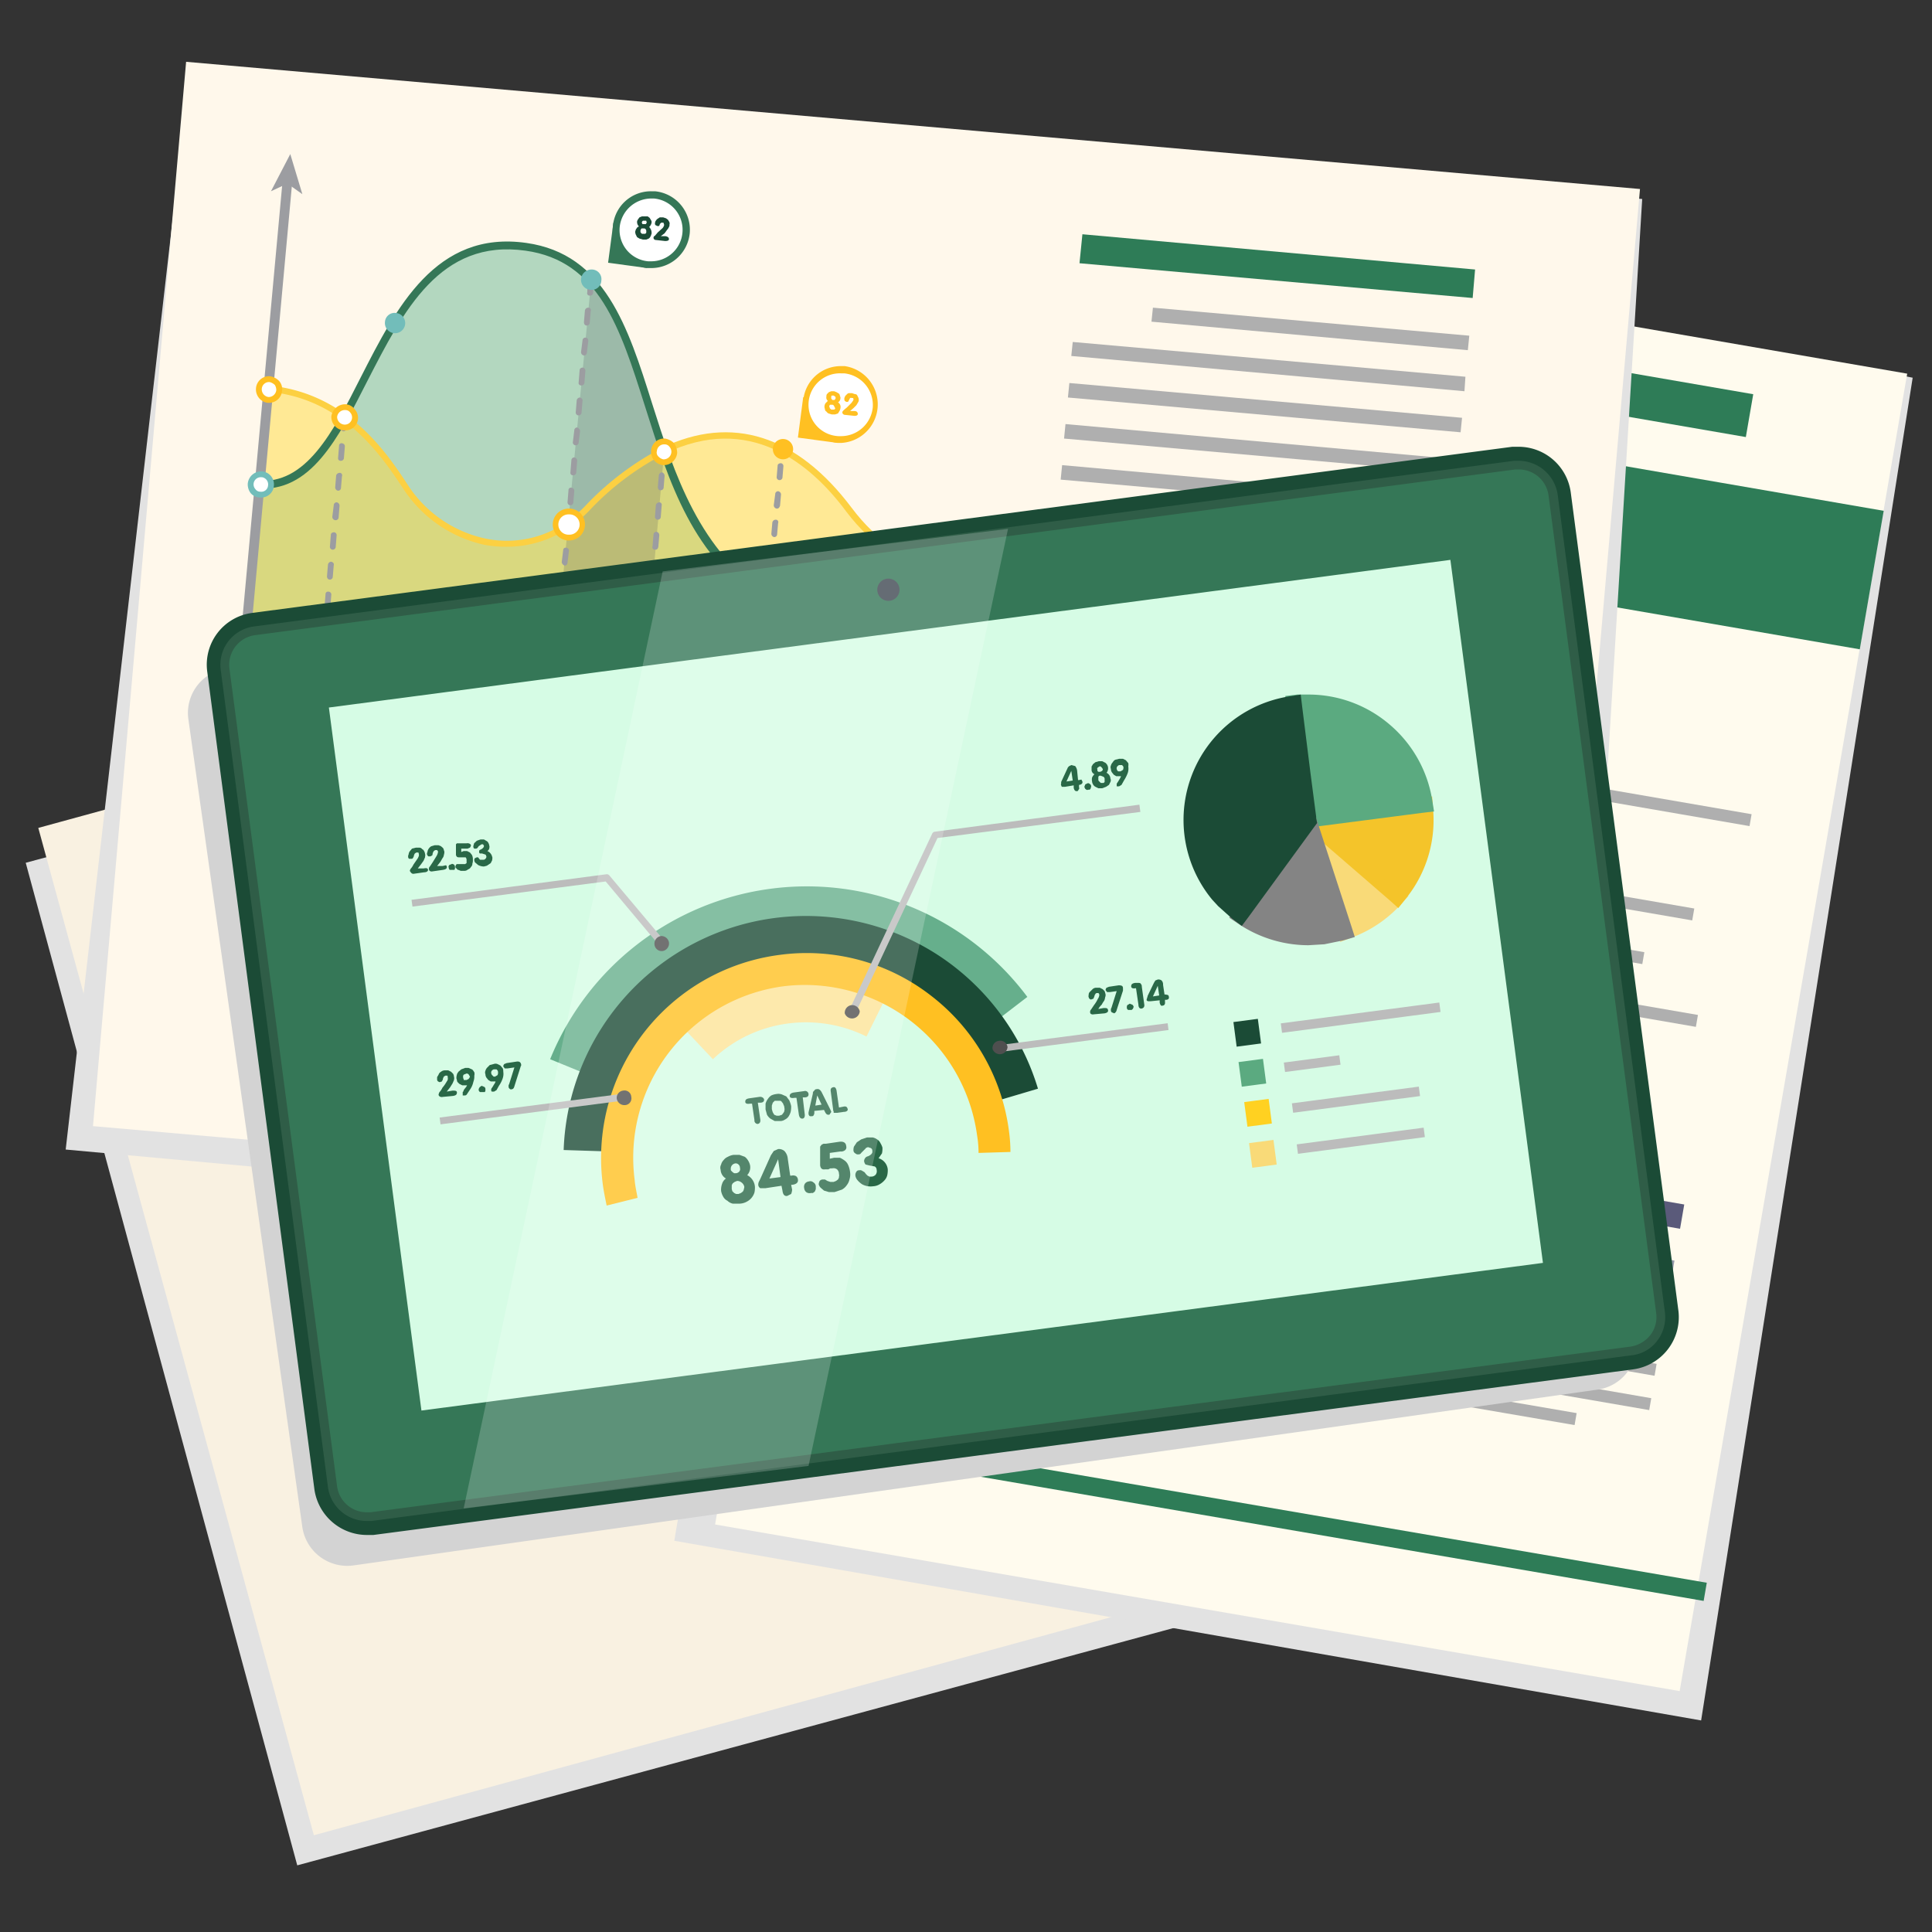 <?xml version="1.0" encoding="UTF-8"?> <svg xmlns="http://www.w3.org/2000/svg" width="400" height="400" viewBox="0 0 400 400"><rect x="0" y="0" width="400" height="400" fill="#333333" stroke="none"/><g style="isolation: isolate"><g><g><g style="mix-blend-mode: multiply"><rect x="29.3" y="136.3" width="295.3" height="216.22" transform="matrix(0.96, -0.26, 0.26, 0.96, -58.24, 55.4)" style="fill: #e2e2e2;mix-blend-mode: multiply"></rect></g><rect x="31.2" y="128.6" width="295.3" height="216.22" transform="translate(-56.1 55.6) rotate(-15.3)" style="fill: #f9f1e1"></rect></g><g><polygon points="186.6 45.3 176.8 102.2 176.8 102.4 139.6 319 352.2 356.2 396 78.2 391.5 77.3 186.6 45.3" style="fill: #e2e2e2;mix-blend-mode: multiply"></polygon><g><rect x="133" y="95.1" width="276.8" height="202.66" transform="translate(31.7 430.5) rotate(-80.2)" style="fill: #fffbee"></rect><rect x="273" y="1.5" width="29.1" height="202.66" transform="translate(137.4 368.7) rotate(-80.2)" style="fill: #2e7c57"></rect><rect x="296.1" y="12.8" width="9" height="125.07" transform="translate(175.2 358.8) rotate(-80.2)" style="fill: #2e7c57"></rect><rect x="249.3" y="212.1" width="3.8" height="202.66" transform="matrix(0.17, -0.99, 0.99, 0.17, -100.27, 507.75)" style="fill: #2e7c57"></rect><g><path d="M250.4,217a45.8,45.8,0,0,0,20.2-6.1l-21-33.3Z" style="fill: #6b2d6e"></path><path d="M273.4,209.1A44.7,44.7,0,0,0,292.2,181l-41-7.1Z" style="fill: #ffd121"></path><path d="M257.1,127.2l-7.4,43.1,43.1,7.4A45.4,45.4,0,0,0,257.1,127.2Z" style="fill: #75cf33"></path><path d="M212.8,200.6a45.2,45.2,0,0,0,27.3,15.8,41.4,41.4,0,0,0,7,.6l-.9-42Z" style="fill: #f2274d"></path><path d="M203.1,163.9a44.6,44.6,0,0,0,2.8,25.2l1.4,3a43.6,43.6,0,0,0,3.5,5.9l35.4-26.7v-.8l3.1-17.6,4.5-26.2A45.3,45.3,0,0,0,203.1,163.9Z" style="fill: #317ab0"></path></g><g><rect x="174" y="248.2" width="57.2" height="10.04" transform="translate(-81.3 409.8) rotate(-80.2)" style="fill: #2e97cc"></rect><rect x="197.3" y="260.3" width="37.8" height="10.03" transform="translate(-82.1 433.3) rotate(-80.2)" style="fill: #bcd81a"></rect><rect x="216.8" y="268.2" width="27.1" height="10.03" transform="translate(-78 453.8) rotate(-80.2)" style="fill: #ffc022"></rect><rect x="235.2" y="274.8" width="18.9" height="10.04" transform="translate(-72.7 473.4) rotate(-80.2)" style="fill: #8a379b"></rect><rect x="244.9" y="271" width="32" height="10.04" transform="translate(-55.4 486.2) rotate(-80.2)" style="fill: #f44d3b"></rect></g><g><rect x="308.3" y="157.7" width="6.6" height="6.57" transform="translate(100.1 440.7) rotate(-80.2)" style="fill: #317ab0"></rect><rect x="340.2" y="144.9" width="2.5" height="42.35" transform="translate(119.8 474.4) rotate(-80.2)" style="fill: #afafaf"></rect><rect x="306.5" y="168.2" width="6.6" height="6.57" transform="translate(88.3 447.7) rotate(-80.2)" style="fill: #75cf33"></rect><rect x="324.9" y="166.8" width="2.5" height="14.88" transform="translate(99 466.1) rotate(-80.2)" style="fill: #949aaa"></rect><rect x="304.7" y="178.6" width="6.6" height="6.57" transform="translate(76.4 454.6) rotate(-80.2)" style="fill: #ffd121"></rect><rect x="332.5" y="169.4" width="2.5" height="33.93" transform="translate(93.4 483.6) rotate(-80.2)" style="fill: #afafaf"></rect><rect x="302.9" y="189.1" width="6.6" height="6.57" transform="translate(64.6 461.5) rotate(-80.2)" style="fill: #6b2d6e"></rect><rect x="326.4" y="183.5" width="2.5" height="25.31" transform="translate(78.7 485.7) rotate(-80.2)" style="fill: #afafaf"></rect><rect x="301.1" y="199.9" width="6.6" height="6.57" transform="translate(52.5 468.6) rotate(-80.2)" style="fill: #f2274d"></rect><rect x="331" y="188.8" width="2.5" height="38.39" transform="translate(70.9 500.1) rotate(-80.2)" style="fill: #afafaf"></rect></g><g><path d="M189.1,136.9a3.2,3.2,0,0,0-3.7,2.5,3.2,3.2,0,0,0,6.3,1.1A3.2,3.2,0,0,0,189.1,136.9Z" style="fill: #231f20"></path><path d="M175,218.7a3.2,3.2,0,1,0,2.6,3.7A3.2,3.2,0,0,0,175,218.7Z" style="fill: #231f20"></path></g><g><rect x="315.4" y="215.8" width="5.1" height="61.5" transform="translate(20.9 518) rotate(-80.2)" style="fill: #5a5a7a"></rect><rect x="319.4" y="231.5" width="2.5" height="52.23" transform="translate(12.3 529.9) rotate(-80.2)" style="fill: #949aaa"></rect><rect x="313.6" y="233.2" width="2.5" height="61.5" transform="translate(1.2 529.5) rotate(-80.2)" style="fill: #949aaa"></rect><rect x="312.4" y="240.4" width="2.5" height="61.5" transform="translate(-6.8 534.2) rotate(-80.2)" style="fill: #949aaa"></rect><rect x="311.2" y="247.5" width="2.5" height="61.5" transform="translate(-14.9 538.9) rotate(-80.2)" style="fill: #afafaf"></rect><rect x="310" y="254.7" width="2.5" height="61.5" transform="translate(-22.9 543.6) rotate(-80.2)" style="fill: #afafaf"></rect><rect x="300.9" y="268.4" width="2.5" height="45.7" transform="matrix(0.17, -0.99, 0.99, 0.17, -36.11, 539.54)" style="fill: #afafaf"></rect></g><rect x="237.2" y="218.4" width="2.5" height="14.13" transform="translate(-24.2 422.2) rotate(-80.2)" style="fill: #949aaa"></rect><rect x="225.5" y="286.6" width="2.5" height="14.13" transform="translate(-101.2 467.3) rotate(-80.2)" style="fill: #5a5a7a"></rect></g></g><g><polygon points="13.6 238 326.3 266.6 340 41.2 39.4 13.7 13.6 238" style="fill: #e2e2e2;mix-blend-mode: multiply"></polygon><g><rect x="68.8" y="-15" width="221.2" height="302.16" transform="translate(28.2 303) rotate(-85)" style="fill: #fff8eb"></rect><g><polygon points="223.5 54.5 304.9 61.7 305.4 55.8 224.1 48.5 223.5 54.5" style="fill: #2e7c57"></polygon><polygon points="238.4 66.6 303.9 72.5 304.2 69.5 238.7 63.7 238.4 66.6" style="fill: #afafaf"></polygon><polygon points="221.8 73.7 303.2 81 303.4 78 222.1 70.8 221.8 73.7" style="fill: #afafaf"></polygon><polygon points="221.1 82.3 302.4 89.5 302.7 86.5 221.4 79.3 221.1 82.3" style="fill: #afafaf"></polygon><polygon points="220.3 90.8 301.7 98 301.9 95.1 220.6 87.8 220.3 90.8" style="fill: #afafaf"></polygon><polygon points="219.6 99.3 300.9 106.5 301.2 103.6 219.9 96.3 219.6 99.3" style="fill: #afafaf"></polygon><polygon points="218.8 108.2 300.1 115.5 300.4 112.5 219.1 105.3 218.8 108.2" style="fill: #949aaa"></polygon><polygon points="218.1 116.8 299.4 124 299.6 121 218.3 113.8 218.1 116.8" style="fill: #949aaa"></polygon><polygon points="217.3 125.3 271.6 130.1 271.9 127.2 217.6 122.3 217.3 125.3" style="fill: #949aaa"></polygon></g></g><g><path d="M182.6,131.5c-60.5-5.6-37.5-75.3-73.7-80.4-33.3-4.7-32.3,51.4-55.7,49.2l-2,27.9L193.9,141l-.4-8.9Z" style="fill: #80c1a2;opacity: 0.6"></path><path d="M175.8,105.5c-13.7-18.3-32.4-22.3-53.8-.6-13.4,13.5-30.6,7.4-38.1-4-4.8-7.4-12.8-19-28.5-20.5l-4.2,47.8L193.9,141l1.3-23.2C188,117.1,181.2,112.7,175.8,105.5Z" style="fill: #ffda40;opacity: 0.5"></path><g style="opacity: 0.2"><path d="M115.2,133.9l18.6,1.7,3.7-42c-4.8-13.5-7.6-27.3-15.1-35.5Z" style="fill: #3f4751"></path></g><g><path d="M137.5,93a.5.5,0,0,0-.6.5l-.2,1.2a.9.9,0,0,0,.6.7h.1c.3,0,.5-.3.6-.6V93.6A.6.6,0,0,0,137.5,93Z" style="fill: #9c9da1"></path><g><path d="M135.4,116.3a.5.5,0,0,0-.7.5l-.2,2.5a.6.6,0,0,0,.5.6h.1a.6.6,0,0,0,.6-.5l.2-2.5A.5.5,0,0,0,135.4,116.3Z" style="fill: #9c9da1"></path><path d="M134.2,128.5a.6.6,0,0,0-.6.6l-.2,2.4a.5.5,0,0,0,.5.7h.1a.6.6,0,0,0,.6-.5l.2-2.5A.7.7,0,0,0,134.2,128.5Z" style="fill: #9c9da1"></path><path d="M134.8,122.4a.6.6,0,0,0-.6.6l-.3,2.4a.7.7,0,0,0,.6.7h0a.6.6,0,0,0,.6-.6l.3-2.4A.7.7,0,0,0,134.8,122.4Z" style="fill: #9c9da1"></path><path d="M137.1,97.8a.7.7,0,0,0-.7.6l-.2,2.4c0,.4.2.7.5.7h.1a.6.6,0,0,0,.6-.5l.2-2.5A.8.8,0,0,0,137.1,97.8Z" style="fill: #9c9da1"></path><path d="M136.5,104a.8.8,0,0,0-.7.5l-.2,2.5a.6.6,0,0,0,.6.6h0a.6.6,0,0,0,.6-.5l.2-2.5A.5.5,0,0,0,136.5,104Z" style="fill: #9c9da1"></path><path d="M135.9,110.1a.6.6,0,0,0-.6.6l-.2,2.4a.5.5,0,0,0,.5.7h.1q.5,0,.6-.6l.2-2.4A.7.7,0,0,0,135.9,110.1Z" style="fill: #9c9da1"></path></g><path d="M133.7,134.7a.8.8,0,0,0-.7.5v1.2c0,.4.2.7.6.7h0a.6.6,0,0,0,.6-.6v-1.2A.5.5,0,0,0,133.7,134.7Z" style="fill: #9c9da1"></path></g><g><path d="M162.1,91.2c-.3-.1-.6.2-.7.5v1.2a.7.7,0,0,0,.6.7h0a.6.6,0,0,0,.6-.6V91.8A.5.5,0,0,0,162.1,91.2Z" style="fill: #9c9da1"></path><g><path d="M159,125.2c-.4,0-.7.2-.7.5l-.2,2.4a.6.6,0,0,0,.5.6h.1a.6.6,0,0,0,.6-.5l.2-2.4A.6.6,0,0,0,159,125.2Z" style="fill: #9c9da1"></path><path d="M159.5,119.3a.7.7,0,0,0-.7.6l-.2,2.3a.7.7,0,0,0,.6.7h0a.6.6,0,0,0,.6-.6l.3-2.3A.9.9,0,0,0,159.5,119.3Z" style="fill: #9c9da1"></path><path d="M158.4,131.1a.5.5,0,0,0-.6.5l-.2,2.3a.5.5,0,0,0,.5.7h.1a.6.6,0,0,0,.6-.5l.2-2.4A.6.6,0,0,0,158.4,131.1Z" style="fill: #9c9da1"></path><path d="M161.1,101.7a.6.6,0,0,0-.6.6l-.3,2.3a.7.7,0,0,0,.6.7h.1q.4,0,.6-.6l.2-2.3A.7.7,0,0,0,161.1,101.7Z" style="fill: #9c9da1"></path><path d="M161.7,95.9c-.4,0-.7.2-.7.5l-.2,2.4a.6.6,0,0,0,.5.6h.1a.6.6,0,0,0,.6-.5l.2-2.4A.6.6,0,0,0,161.7,95.9Z" style="fill: #9c9da1"></path><path d="M160,113.5a.5.5,0,0,0-.6.5l-.2,2.4a.5.5,0,0,0,.5.6h.1a.6.6,0,0,0,.6-.5l.2-2.4A.6.6,0,0,0,160,113.5Z" style="fill: #9c9da1"></path><path d="M160.6,107.6a.7.7,0,0,0-.7.6l-.2,2.3a.7.7,0,0,0,.6.7h0a.6.6,0,0,0,.6-.6l.2-2.3A.5.5,0,0,0,160.6,107.6Z" style="fill: #9c9da1"></path></g><path d="M157.9,136.9a.7.7,0,0,0-.7.6v1.2a.6.6,0,0,0,.6.6h0a.6.6,0,0,0,.6-.5v-1.2A.5.5,0,0,0,157.9,136.9Z" style="fill: #9c9da1"></path></g><g><path d="M122.2,58.8a.5.5,0,0,0-.6.5v1.2a.5.5,0,0,0,.5.7h.1a.6.6,0,0,0,.6-.6V59.4A.6.6,0,0,0,122.2,58.8Z" style="fill: #9c9da1"></path><g><path d="M117.8,107.2c-.3-.1-.6.2-.7.5l-.2,2.5a.7.7,0,0,0,.6.7h0a.6.6,0,0,0,.6-.6l.2-2.5A.5.5,0,0,0,117.8,107.2Z" style="fill: #9c9da1"></path><path d="M118.9,94.7a.6.6,0,0,0-.6.6l-.2,2.5a.5.5,0,0,0,.5.6h.1a.6.6,0,0,0,.6-.5l.2-2.5A.7.7,0,0,0,118.9,94.7Z" style="fill: #9c9da1"></path><path d="M117.2,113.4a.5.5,0,0,0-.6.5l-.3,2.5a.9.9,0,0,0,.6.7h0a.6.6,0,0,0,.6-.6l.3-2.5A.6.6,0,0,0,117.2,113.4Z" style="fill: #9c9da1"></path><path d="M116.1,125.8a.8.8,0,0,0-.7.5l-.2,2.5c0,.4.2.7.5.7h.1a.6.6,0,0,0,.6-.6l.2-2.4A.5.5,0,0,0,116.1,125.8Z" style="fill: #9c9da1"></path><path d="M116.7,119.6c-.4,0-.7.2-.7.5l-.2,2.5c-.1.3.2.6.5.7h.1c.3,0,.5-.3.6-.6l.2-2.5A.6.6,0,0,0,116.7,119.6Z" style="fill: #9c9da1"></path><path d="M118.4,101a.5.5,0,0,0-.7.5l-.2,2.5a.6.6,0,0,0,.5.6h.1a.6.6,0,0,0,.6-.5l.2-2.5A.6.6,0,0,0,118.4,101Z" style="fill: #9c9da1"></path><path d="M121.2,69.9a.6.6,0,0,0-.6.6l-.3,2.4a.7.7,0,0,0,.6.7h0a.6.6,0,0,0,.6-.5l.3-2.5C121.8,70.2,121.6,69.9,121.2,69.9Z" style="fill: #9c9da1"></path><path d="M121.8,63.7a.7.7,0,0,0-.7.6l-.2,2.4c0,.4.2.7.6.7h0a.6.6,0,0,0,.6-.6l.2-2.4A.5.5,0,0,0,121.8,63.7Z" style="fill: #9c9da1"></path><path d="M120.7,76.1c-.4,0-.7.2-.7.6l-.2,2.5a.5.5,0,0,0,.5.6h.1a.6.6,0,0,0,.6-.5l.2-2.5A.7.7,0,0,0,120.7,76.1Z" style="fill: #9c9da1"></path><path d="M119.5,88.5a.6.6,0,0,0-.6.6l-.3,2.5a.6.6,0,0,0,.6.6h0a.6.6,0,0,0,.6-.5l.3-2.5A.9.9,0,0,0,119.5,88.5Z" style="fill: #9c9da1"></path><path d="M120.1,82.3a.7.7,0,0,0-.7.6l-.2,2.5a.6.6,0,0,0,.5.6h.1a.6.6,0,0,0,.6-.5l.2-2.5C120.7,82.7,120.4,82.4,120.1,82.3Z" style="fill: #9c9da1"></path></g><path d="M115.5,132a.6.6,0,0,0-.6.6l-.2,1.2a.6.6,0,0,0,.6.6h.1a.6.6,0,0,0,.6-.5v-1.2A.7.7,0,0,0,115.5,132Z" style="fill: #9c9da1"></path></g><g><path d="M71.3,86.9a.5.5,0,0,0-.6.5l-.2,1.2a.7.7,0,0,0,.6.7h0a.6.6,0,0,0,.6-.6l.2-1.2A.6.6,0,0,0,71.3,86.9Z" style="fill: #9c9da1"></path><g><path d="M69.2,110.2c-.4,0-.7.2-.7.5l-.2,2.5a.6.6,0,0,0,.5.6h.1a.6.6,0,0,0,.6-.5l.2-2.5A.6.6,0,0,0,69.2,110.2Z" style="fill: #9c9da1"></path><path d="M68.6,116.3a.7.7,0,0,0-.7.6l-.2,2.4c0,.4.2.7.6.7h0a.6.6,0,0,0,.6-.6l.2-2.4C69.2,116.6,68.9,116.4,68.6,116.3Z" style="fill: #9c9da1"></path><path d="M68,122.5a.5.5,0,0,0-.6.5l-.2,2.5a.5.5,0,0,0,.5.6h.1a.6.6,0,0,0,.6-.5l.2-2.5A.6.6,0,0,0,68,122.5Z" style="fill: #9c9da1"></path><path d="M70.9,91.8a.5.5,0,0,0-.7.5L70,94.8a.5.5,0,0,0,.5.6h.1a.6.6,0,0,0,.6-.5l.2-2.5A.6.6,0,0,0,70.9,91.8Z" style="fill: #9c9da1"></path><path d="M70.3,97.9a.8.8,0,0,0-.7.5l-.2,2.5a.7.7,0,0,0,.6.7h0a.6.6,0,0,0,.6-.6l.2-2.4A.5.5,0,0,0,70.3,97.9Z" style="fill: #9c9da1"></path><path d="M69.7,104a.6.6,0,0,0-.6.6l-.3,2.4a.7.7,0,0,0,.6.7h.1a.6.6,0,0,0,.6-.5l.2-2.5A.7.7,0,0,0,69.7,104Z" style="fill: #9c9da1"></path></g><path d="M67.5,128.6c-.4,0-.7.2-.7.5v1.3a.6.6,0,0,0,.6.6h0a.6.6,0,0,0,.6-.5v-1.2A.5.5,0,0,0,67.5,128.6Z" style="fill: #9c9da1"></path></g><g><path d="M159.3,121.4h-.2a2.7,2.7,0,0,0-2.7,2.5,2.5,2.5,0,0,0,.6,2,2.4,2.4,0,0,0,1.8.9h.3a2.8,2.8,0,0,0,2.7-2.5A2.9,2.9,0,0,0,159.3,121.4Z" style="fill: #72bdba"></path><path d="M159.4,120.8h-.3a3.4,3.4,0,0,0-2.6,5.5,3.4,3.4,0,0,0,2.3,1.1h.3a3.4,3.4,0,0,0,3.3-3.1,3.2,3.2,0,0,0-.8-2.4A3,3,0,0,0,159.4,120.8Zm-.3,5.5h-.2a2.1,2.1,0,0,1,.2-4.2h.2a2.2,2.2,0,0,1,1.9,2.3A2.2,2.2,0,0,1,159.1,126.3Z" style="fill: #fff"></path></g><path d="M159.5,123.5l-.9,1.4c6.6,4.1,14.4,6.5,23.9,7.4l11,.6v-1.6l-10.8-.6C173.4,129.8,165.9,127.5,159.5,123.5Z" style="fill: #72bdba"></path><path d="M135,83.5c-5-15.9-9.8-30.9-26-33.2C90.2,47.6,82,63.8,74.7,78.1c-5.8,11.5-11.4,22.3-21.4,21.4l-.2,1.6c11.2,1,16.9-10.3,23-22.3,7.4-14.4,15-29.4,32.7-26.9C124,54,128.4,67.9,133.5,84s9.9,31.5,25.1,40.9l.9-1.4C144.8,114.4,139.6,98,135,83.5Z" style="fill: #357757"></path><path d="M176.3,105.1c-11.3-15-24.8-19.3-39.2-12.4l.6,1.2c17.3-8.4,30,1.9,37.5,12,5.5,7.3,12.6,11.8,20,12.6v-1.3C188.3,116.5,181.6,112.2,176.3,105.1Z" style="fill: #fcd042"></path><path d="M121.5,104.4a24.8,24.8,0,0,1-4.3,3.7l.7,1a22.7,22.7,0,0,0,4.5-3.8,57.2,57.2,0,0,1,15.3-11.4l-.6-1.2A59.9,59.9,0,0,0,121.5,104.4Z" style="fill: #fcd042"></path><path d="M100.5,111.5a25.5,25.5,0,0,1-16-11c-4.4-6.7-12.6-19.2-29-20.7v1.3c15.7,1.4,23.7,13.6,28,20.1a27,27,0,0,0,16.8,11.6,24.5,24.5,0,0,0,4.6.4,22.8,22.8,0,0,0,13.1-4.1l-.7-1A21.7,21.7,0,0,1,100.5,111.5Z" style="fill: #fcd042"></path><g><polygon points="60.5 37.7 58.5 37.5 50.1 129.1 193.5 142.3 193.7 140.3 52.3 127.3 60.5 37.7" style="fill: #9c9da1"></polygon><polygon points="56.1 39.6 59.5 38 62.6 40.2 60.1 31.9 56.1 39.6" style="fill: #9c9da1"></polygon><polygon points="193.2 141.2 191 144.3 199.3 141.8 191.6 137.8 193.2 141.2" style="fill: #9c9da1"></polygon></g><g><path d="M71.5,84.3a2.2,2.2,0,0,0-2.3,1.9,2.2,2.2,0,1,0,2.3-1.9Z" style="fill: #fff"></path><path d="M71.6,83.7a2.9,2.9,0,0,0-3,2.5,2.8,2.8,0,0,0,2.5,2.9h.3a2.6,2.6,0,0,0,2-4.4A2.5,2.5,0,0,0,71.6,83.7Zm-.4,4.2a1.6,1.6,0,0,1-1.4-1.6,1.6,1.6,0,0,1,1.5-1.4h.2a1.2,1.2,0,0,1,1,.5,1.5,1.5,0,0,1-1.3,2.5Z" style="fill: #ffc022"></path></g><g><path d="M55.9,78.5a2.1,2.1,0,0,0-2.3,2,2.2,2.2,0,0,0,1.9,2.3,2.2,2.2,0,0,0,.4-4.3Z" style="fill: #fff"></path><path d="M55.9,77.9A2.7,2.7,0,0,0,53,80.4a2.8,2.8,0,0,0,2.4,3h.3a2.7,2.7,0,0,0,2.7-2.5,2.5,2.5,0,0,0-.6-2A3.2,3.2,0,0,0,55.9,77.9Zm-.3,4.3a1.6,1.6,0,0,1-1.4-1.7,1.5,1.5,0,0,1,1.5-1.4h.1a2.4,2.4,0,0,1,1.1.6,2,2,0,0,1,.3,1.1A1.6,1.6,0,0,1,55.6,82.2Z" style="fill: #ffc022"></path></g><g><path d="M137.7,91.5a2,2,0,0,0-2.3,1.9,2,2,0,0,0,1.9,2.3,2.2,2.2,0,0,0,2.3-1.9A2.1,2.1,0,0,0,137.7,91.5Z" style="fill: #fff"></path><path d="M137.7,90.8a2.7,2.7,0,0,0-2.9,2.5,2.8,2.8,0,0,0,2.4,3h.3a2.8,2.8,0,0,0,2.7-2.5,3.6,3.6,0,0,0-.6-2A3.5,3.5,0,0,0,137.7,90.8Zm-.4,4.3a2.1,2.1,0,0,1-1-.6,1.1,1.1,0,0,1-.3-1.1,1.5,1.5,0,0,1,1.5-1.4h.1a1.2,1.2,0,0,1,1,.5,1.5,1.5,0,0,1,.4,1.1A1.6,1.6,0,0,1,137.3,95.1Z" style="fill: #ffc022"></path></g><path d="M122.6,55.8a2.2,2.2,0,0,0-2.3,1.9,2.1,2.1,0,0,0,1.9,2.3,2,2,0,0,0,2.3-1.9A2,2,0,0,0,122.6,55.8Z" style="fill: #72bdba"></path><path d="M162.3,90.9a2.1,2.1,0,1,0,1.9,2.3A2.1,2.1,0,0,0,162.3,90.9Z" style="fill: #ffc022"></path><path d="M82,64.8a2,2,0,0,0-2.3,1.9A2.1,2.1,0,1,0,82,64.8Z" style="fill: #72bdba"></path><path d="M67.7,127.6a2.2,2.2,0,1,0,1.9,2.3A2.2,2.2,0,0,0,67.7,127.6Z" style="fill: #9c9da1"></path><path d="M133.9,133.7a2.1,2.1,0,1,0-.4,4.2,2.1,2.1,0,0,0,2.3-1.9A2.1,2.1,0,0,0,133.9,133.7Z" style="fill: #9c9da1"></path><path d="M158.2,136a2.1,2.1,0,1,0,2,2.3A2.1,2.1,0,0,0,158.2,136Z" style="fill: #9c9da1"></path><path d="M115.6,132.1a2.1,2.1,0,0,0-2.3,1.9,2.2,2.2,0,0,0,4.3.4A2.1,2.1,0,0,0,115.6,132.1Z" style="fill: #9c9da1"></path><g><path d="M54.2,98.2a2.2,2.2,0,0,0-2.3,1.9,2.1,2.1,0,0,0,1.9,2.3,2.1,2.1,0,0,0,2.3-1.9A2.1,2.1,0,0,0,54.2,98.2Z" style="fill: #fff"></path><path d="M54.3,97.6a2.8,2.8,0,0,0-3,2.5,3,3,0,0,0,.6,2,2.6,2.6,0,0,0,1.9.9H54a2.6,2.6,0,0,0,2.7-2.4A2.7,2.7,0,0,0,54.3,97.6Zm-.4,4.2a1.2,1.2,0,0,1-1-.5,1.5,1.5,0,0,1-.4-1.1A1.5,1.5,0,0,1,54,98.8h.2a1.5,1.5,0,0,1,1.3,1.7A1.4,1.4,0,0,1,53.9,101.8Z" style="fill: #72bdba"></path></g><g><polygon points="127 46.1 125.9 54.4 134 55.5 132.7 50.4 127 46.1" style="fill: #357757"></polygon><g><path d="M135.5,40.3h-.7a7.3,7.3,0,0,0-7.2,6.6,7.4,7.4,0,0,0,6.6,7.9h.6a7.1,7.1,0,0,0,7.2-6.6,7.2,7.2,0,0,0-6.5-7.9Z" style="fill: #fff"></path><path d="M135.6,39.6h-.8a7.9,7.9,0,0,0-7.9,7.2,7.6,7.6,0,0,0,1.8,5.8,7.9,7.9,0,0,0,5.4,2.9h.7a8,8,0,0,0,8-7.2A8,8,0,0,0,135.6,39.6Zm5.7,8.5a6.5,6.5,0,0,1-6.5,6h-.6a6.5,6.5,0,0,1-5.9-7.1,6.6,6.6,0,0,1,6.5-5.9h.6A6.5,6.5,0,0,1,141.3,48.1Z" style="fill: #357757"></path></g></g><g><polygon points="166.3 82.2 165.2 90.6 173.4 91.7 172 86.6 166.3 82.2" style="fill: #ffc022"></polygon><g><path d="M174.9,76.5h-.7a7.1,7.1,0,0,0-7.2,6.6,7.3,7.3,0,0,0,1.6,5.3,6.9,6.9,0,0,0,4.9,2.5h.7a7.2,7.2,0,0,0,7.2-6.6,7.3,7.3,0,0,0-1.6-5.3A7.4,7.4,0,0,0,174.9,76.5Z" style="fill: #fff"></path><path d="M174.9,75.8h-.7a7.8,7.8,0,0,0-7.9,7.2,8,8,0,0,0,7.2,8.7h.7a8,8,0,0,0,.7-15.9Zm5.8,8.5a6.6,6.6,0,0,1-6.5,6h-.6a6.5,6.5,0,0,1,.6-13h.6A6.6,6.6,0,0,1,180.7,84.3Z" style="fill: #ffc022"></path></g></g><g><path d="M134.4,47a1.6,1.6,0,0,0,.5-.9.7.7,0,0,0-.1-.5l-.3-.5-.4-.3h-1.2l-.5.2-.3.4c-.1.2-.2.3-.2.5a1.3,1.3,0,0,0,.4,1,.7.7,0,0,0-.5.4c-.2.2-.2.4-.3.7a4.3,4.3,0,0,0,.1.5l.3.6.5.3.7.2h.7l.5-.2a1,1,0,0,0,.4-.5c.1-.1.1-.3.2-.5A1.7,1.7,0,0,0,134.4,47Zm-.6,1.2-.2.2h-.7l-.2-.2a.3.3,0,0,1-.1-.2v-.2a.4.4,0,0,1,.1-.3c0-.1.1-.1.1-.2h.5a.4.4,0,0,1,.4.2.7.7,0,0,1,.1.5Zm-.1-1.8H133c0-.1,0-.1-.1-.2V46c0-.1.1-.2.2-.3h.7c0,.1.1.3.1.4Z" style="fill: #1b4b36"></path><path d="M138.1,47.6a2.1,2.1,0,0,0,.4-.6.7.7,0,0,0,.1-.5c.1-.2,0-.4,0-.5l-.3-.5-.4-.3-.6-.2h-.7l-.6.4-.3.4c0,.1-.1.3-.1.4s0,.3.1.4l.4.2h.3a.5.5,0,0,0,.2-.4l.3-.3h.3c.1,0,.2,0,.2.1s.1.2.1.4a1.5,1.5,0,0,1-.3.6l-1,.9-.6.7a.5.5,0,0,0-.3.4c0,.3.2.5.6.5l1.8.2c.5,0,.8-.1.8-.4s-.2-.5-.7-.6h-1l.8-.6Z" style="fill: #1b4b36"></path></g><g><path d="M173.5,83.3a1,1,0,0,0,.5-.8.7.7,0,0,0-.1-.5.8.8,0,0,0-.2-.5l-.5-.3-.5-.2h-.6l-.5.2-.4.4a.9.9,0,0,0-.1.5.9.9,0,0,0,.3.9l-.5.5a1.4,1.4,0,0,0-.2.6,1.3,1.3,0,0,0,.1.6.5.5,0,0,0,.3.5c.1.2.3.3.4.4l.7.2h.7l.6-.2.3-.5a1.4,1.4,0,0,0,.2-.6A1.1,1.1,0,0,0,173.5,83.3Zm-.6,1.3c0,.1-.1.1-.2.2h-.6l-.2-.2c-.1,0-.1-.1-.1-.2a.4.4,0,0,1-.1-.3V84c.1-.1.1-.2.2-.2h.4c.2,0,.3.1.4.3l.2.4C173,84.4,172.9,84.5,172.9,84.6Zm-.1-1.8h-.5c0-.1-.1-.1-.1-.2a.1.1,0,0,1-.1-.1v-.2c0-.2,0-.3.1-.4h.4l.3.2c.1.1.1.2.1.4Z" style="fill: #ffc022"></path><path d="M177.3,83.9l.3-.5c.1-.2.2-.3.2-.5a1.3,1.3,0,0,0-.1-.6l-.2-.4a.5.5,0,0,0-.5-.3l-.6-.2h-.7a1,1,0,0,0-.5.4c-.2.1-.2.2-.3.4a.9.9,0,0,0,0,.8l.3.2h.4c0-.1.1-.2.2-.4l.2-.4c.1,0,.2-.1.3,0h.3a.4.4,0,0,1,.1.3c0,.2-.2.4-.4.7l-.9.9-.7.6c-.2.2-.3.3-.3.5s.2.5.6.5l1.9.2c.4,0,.7-.1.7-.4s-.2-.6-.7-.6H176l.7-.6Z" style="fill: #ffc022"></path></g><g><path d="M118.1,105.9h-.3a2.7,2.7,0,0,0-2.7,2.5,2.5,2.5,0,0,0,.6,2,2.6,2.6,0,0,0,1.9.9h.2a2.6,2.6,0,0,0,2.7-2.4A2.8,2.8,0,0,0,118.1,105.9Z" style="fill: #fff"></path><path d="M118.1,105.3h-.3a3.3,3.3,0,0,0-2.6,5.4,3.5,3.5,0,0,0,2.3,1.2h.3a3.3,3.3,0,0,0,3.3-3,3.4,3.4,0,0,0-.7-2.4A3.5,3.5,0,0,0,118.1,105.3Zm-.3,5.4h-.2a2.1,2.1,0,0,1,.2-4.2h.2a2.1,2.1,0,0,1-.2,4.2Z" style="fill: #ffc022"></path></g></g></g><g><path d="M187.8,177.6a2,2,0,0,0-2,1.8,1.9,1.9,0,0,0,1.7,2,2,2,0,0,0,2-1.8A1.9,1.9,0,0,0,187.8,177.6Z" style="fill: #f7f7f7"></path><path d="M187.9,177a2.5,2.5,0,0,0-2.8,2.3,2.7,2.7,0,0,0,2.4,2.8h.2a2.6,2.6,0,0,0,2.5-2.4,2.4,2.4,0,0,0-2.3-2.7Zm-.3,3.7a1.2,1.2,0,0,1,.1-2.4h.1l.7.4a1.6,1.6,0,0,1,.3.9A1.2,1.2,0,0,1,187.6,180.7Z" style="fill: #7a3c7d"></path></g><g><path d="M207.3,145.7a1.8,1.8,0,0,0-2,1.8,1.7,1.7,0,0,0,1.7,1.9,1.8,1.8,0,0,0,2-1.7A1.9,1.9,0,0,0,207.3,145.7Z" style="fill: #f7f7f7"></path><path d="M207.3,145a2.6,2.6,0,0,0-2.7,2.4,2.3,2.3,0,0,0,.6,1.9,2.1,2.1,0,0,0,1.7.8h.2a2.6,2.6,0,0,0,2.6-2.4,2.6,2.6,0,0,0-2.4-2.8Zm-.3,3.8-.8-.4a1,1,0,0,1-.2-.9,1.1,1.1,0,0,1,1.1-1.1h.1a2,2,0,0,1,.8.4,1.6,1.6,0,0,1,.3.9A1.3,1.3,0,0,1,207,148.8Z" style="fill: #7a3c7d"></path></g><g><path d="M222.2,164.4a1.9,1.9,0,0,0-2,1.7,1.9,1.9,0,0,0,3.7.3A1.9,1.9,0,0,0,222.2,164.4Z" style="fill: #f7f7f7"></path><path d="M222.3,163.7a2.7,2.7,0,0,0-2.8,2.4,2.6,2.6,0,0,0,2.4,2.7h.2a2.5,2.5,0,0,0,2.5-2.3,2.2,2.2,0,0,0-.6-1.9A2.6,2.6,0,0,0,222.3,163.7Zm-.3,3.7a1.1,1.1,0,0,1-1.1-1.2,1.3,1.3,0,0,1,1.2-1.1h.1a1.2,1.2,0,0,1,.8.4,1,1,0,0,1,.2.9A1.1,1.1,0,0,1,222,167.4Z" style="fill: #7a3c7d"></path></g><g><path d="M240.6,148.2a1.9,1.9,0,1,0,1.7,2A1.8,1.8,0,0,0,240.6,148.2Z" style="fill: #f7f7f7"></path><path d="M240.6,147.5a2.5,2.5,0,0,0-2.7,2.3,2.6,2.6,0,0,0,.6,1.9,3.1,3.1,0,0,0,1.8.9h.2a2.6,2.6,0,0,0,2.5-2.4,2.3,2.3,0,0,0-.6-1.8A2.3,2.3,0,0,0,240.6,147.5Zm-.2,3.7a1.2,1.2,0,0,1-.8-.4,1.6,1.6,0,0,1-.3-.9c0-.6.5-1,1.2-1h0a.8.8,0,0,1,.8.4,1.1,1.1,0,0,1,.3.8A1.2,1.2,0,0,1,240.4,151.2Z" style="fill: #7a3c7d"></path></g><g><path d="M250.9,161.5a1.8,1.8,0,0,0-2,1.7,1.9,1.9,0,0,0,1.7,2,1.8,1.8,0,0,0,2-1.7A1.8,1.8,0,0,0,250.9,161.5Z" style="fill: #f7f7f7"></path><path d="M251,160.8a2.6,2.6,0,0,0-2.8,2.3,2.6,2.6,0,0,0,2.4,2.8h.2a2.6,2.6,0,0,0,2.5-2.4A2.5,2.5,0,0,0,251,160.8Zm-.3,3.7a2,2,0,0,1-.8-.4,1.6,1.6,0,0,1-.3-.9,1.2,1.2,0,0,1,1.2-1h.1a1.1,1.1,0,0,1,1,1.2A1.2,1.2,0,0,1,250.7,164.5Z" style="fill: #7a3c7d"></path></g><g><path d="M266.6,143.1a1.7,1.7,0,0,0-1.9,1.7,1.8,1.8,0,0,0,1.7,2,1.9,1.9,0,0,0,2-1.7A1.8,1.8,0,0,0,266.6,143.1Z" style="fill: #f7f7f7"></path><path d="M266.7,142.4a2.5,2.5,0,0,0-2.7,2.3,2.2,2.2,0,0,0,.6,1.9,2.6,2.6,0,0,0,1.7.9h.2a2.7,2.7,0,0,0,2.6-2.4A2.6,2.6,0,0,0,266.7,142.4Zm-.3,3.7a1.2,1.2,0,0,1-.8-.4,1.6,1.6,0,0,1-.3-.9,1.2,1.2,0,0,1,1.2-1h.1a1.2,1.2,0,0,1,1.1,1.2A1.3,1.3,0,0,1,266.4,146.1Z" style="fill: #7a3c7d"></path></g><g><path d="M279.8,154.8a1.9,1.9,0,1,0,1.7,2A1.9,1.9,0,0,0,279.8,154.8Z" style="fill: #f7f7f7"></path><path d="M279.8,154.1a2.5,2.5,0,0,0-2.1,4.2,3.1,3.1,0,0,0,1.8.9h.2a2.6,2.6,0,0,0,.1-5.1Zm-.2,3.7a1.2,1.2,0,0,1-.8-.4,1.1,1.1,0,0,1-.3-.8,1,1,0,0,1,1.1-1.1h.1a1.1,1.1,0,0,1,1.1,1.2A1.1,1.1,0,0,1,279.6,157.8Z" style="fill: #7a3c7d"></path></g><g><path d="M292.8,152.3a1.8,1.8,0,0,0-2,1.7,1.8,1.8,0,0,0,1.7,2,1.9,1.9,0,0,0,2-1.7A2,2,0,0,0,292.8,152.3Z" style="fill: #f7f7f7"></path><path d="M292.8,151.6a2.6,2.6,0,0,0-2.7,2.3,2.5,2.5,0,0,0,2.3,2.8h.2a2.6,2.6,0,0,0,2.6-2.4A2.6,2.6,0,0,0,292.8,151.6Zm-.3,3.7a1.2,1.2,0,0,1,.1-2.3h.1a1.2,1.2,0,0,1,1.1,1.2A1.2,1.2,0,0,1,292.5,155.3Z" style="fill: #7a3c7d"></path></g><g><path d="M315.1,109.9a9.3,9.3,0,0,0-10.5-7.9L46.9,138.4A9.3,9.3,0,0,0,39,148.9L62.6,316.2a9.4,9.4,0,0,0,10.6,7.9l257.6-36.4a9.3,9.3,0,0,0,7.9-10.5Z" style="fill: #d3d3d3;mix-blend-mode: multiply"></path><g><g><path d="M323.8,102.1A9.3,9.3,0,0,0,313.3,94L52.4,128.3a9.4,9.4,0,0,0-8.1,10.6L66.5,308.2a9.4,9.4,0,0,0,10.6,8.1L338,282a9.4,9.4,0,0,0,8.1-10.6Z" style="fill: #357757"></path><g style="opacity: 0.3"><path d="M322.9,102.2a8.4,8.4,0,0,0-8.4-7.4h-1.1L52.5,129.2a8.5,8.5,0,0,0-7.3,9.5L67.5,308.1a8.4,8.4,0,0,0,8.4,7.4H77l260.9-34.3a8.5,8.5,0,0,0,5.6-3.2,8.6,8.6,0,0,0,1.7-6.3Zm18.8,174.2a6.5,6.5,0,0,1-4.1,2.4L76.7,313.1h-.8a6.2,6.2,0,0,1-6.1-5.3L47.5,138.4a6.2,6.2,0,0,1,5.3-6.9L313.7,97.2h.8a6.2,6.2,0,0,1,6.1,5.3l22.3,169.4A6.1,6.1,0,0,1,341.7,276.4Z" style="fill: #231f20"></path></g><path d="M325.2,101.9a10.9,10.9,0,0,0-10.7-9.4h-1.4L52.2,126.9A10.8,10.8,0,0,0,42.9,139L65.1,308.4a11,11,0,0,0,10.8,9.4h1.4l260.9-34.3a10.9,10.9,0,0,0,9.3-12.1Zm17.9,175.7a7.6,7.6,0,0,1-5.3,3L76.9,314.9h-1a8.1,8.1,0,0,1-8-7L45.7,138.7a8,8,0,0,1,6.9-9L313.5,95.4h1a8.2,8.2,0,0,1,8,7l22.2,169.3A8,8,0,0,1,343.1,277.6Z" style="fill: #1b4b36"></path></g><path d="M184,119.8a2.3,2.3,0,1,0,.6,4.5,2.3,2.3,0,0,0-.6-4.5Z" style="fill: #3f4751"></path><rect x="76.6" y="130.6" width="234.2" height="146.81" transform="translate(-24.9 27) rotate(-7.5)" style="fill: #d6fce5"></rect></g><g><g><path d="M278.3,193.4l1.2-.5a24.4,24.4,0,0,0,9.5-6.3l.9-1-19.8-17Z" style="fill: #f9da78"></path><path d="M274.3,170.5l-6.7-5.8,2.7,8.5,6.4,19.3.8,2.5,2.4-.9a26,26,0,0,0,10-6.7l1.7-1.9-1.9-1.6Zm4.7,21.3-6.3-19.4,15.4,13.3A23.6,23.6,0,0,1,279,191.8Z" style="fill: #f9da78"></path></g><g><path d="M295.4,166.3,270,169.5l19.4,16.7.8-1a24.5,24.5,0,0,0,5.3-17.6Z" style="fill: #f4c42a"></path><path d="M296.5,164.9l-2.5.3-21.4,2.7-5.5.7,4.2,3.6,16.3,14.1,1.9,1.7,1.6-2a25.8,25.8,0,0,0,5.6-18.5Zm-7.3,19.5-16.3-14,21.4-2.7A23.4,23.4,0,0,1,289.2,184.4Z" style="fill: #f4c42a"></path></g><g><path d="M271,145.1h-3.5l3.1,24.9,24.9-3.1-.2-1.3A24.6,24.6,0,0,0,271,145.1Z" style="fill: #5baa80"></path><path d="M287.7,150a25.8,25.8,0,0,0-16.7-6.2h-2.4l-2.5.3.3,2.5,2.8,22.4.3,2.5,2.5-.3,22.4-2.9,2.5-.3-.4-2.5A25.9,25.9,0,0,0,287.7,150Zm-16,18.8-2.8-22.4H271A23.6,23.6,0,0,1,294.1,166Z" style="fill: #5baa80"></path></g><g><path d="M256.3,189.6l1,.7a24.7,24.7,0,0,0,13.6,4.1h0a16.2,16.2,0,0,0,3.1-.2,22,22,0,0,0,3.7-.7l1.3-.4-7.9-24.2Z" style="fill: #848484"></path><path d="M273,170.9l-1.5-4.7-2.9,4L256,187.9l-1.5,2.1,2.1,1.4a26.1,26.1,0,0,0,14.3,4.3l3.3-.2,3.9-.8,2.4-.7-.8-2.5Zm.8,22.1-2.9.2a23.1,23.1,0,0,1-12.9-3.9l12.6-17.7,6.8,20.7A19.1,19.1,0,0,1,273.8,193Z" style="fill: #848484"></path></g><g><path d="M267,145.4a24.7,24.7,0,0,0-15.1,40.1l1.2,1.3,2.8,2.5,1,.8,14.5-19.9-3.2-25Z" style="fill: #1b4b36"></path><path d="M272.5,169.1l-1.2-9.2-1.7-13.6-.3-2.5-2.5.4A25.9,25.9,0,0,0,251,186.3h0l1.2,1.3h0l2.9,2.6,2,1.5,1.5-2,13.5-18.5.6-.8-.2-1Zm-15.9,19.2L254,186l-1.1-1.3a22.2,22.2,0,0,1-5.2-12,23.4,23.4,0,0,1,19.5-26.1l1.7,13.6,1.1,9.2v.4Z" style="fill: #1b4b36"></path></g></g><g><rect x="255.8" y="211.1" width="5.1" height="5.14" transform="translate(-25.8 35.7) rotate(-7.5)" style="fill: #1b4b36"></rect><rect x="265.3" y="209.5" width="33.1" height="1.97" transform="translate(-25.2 38.8) rotate(-7.5)" style="fill: #bcbcbc"></rect><rect x="256.9" y="219.3" width="5.1" height="5.14" transform="translate(-26.9 36) rotate(-7.5)" style="fill: #5baa80"></rect><rect x="266.5" y="219.2" width="11.6" height="1.97" transform="matrix(0.99, -0.13, 0.13, 0.99, -26.53, 37.63)" style="fill: #bcbcbc"></rect><rect x="258" y="227.6" width="5.1" height="5.14" transform="translate(-27.9 36.2) rotate(-7.5)" style="fill: #ffd121"></rect><rect x="267.6" y="226.5" width="26.5" height="1.97" transform="translate(-27.4 38.8) rotate(-7.5)" style="fill: #bcbcbc"></rect><rect x="259" y="236.1" width="5.1" height="5.14" transform="translate(-29 36.4) rotate(-7.5)" style="fill: #f9da78"></rect><rect x="268.6" y="235" width="26.5" height="1.97" transform="translate(-28.5 39) rotate(-7.5)" style="fill: #bcbcbc"></rect></g></g><g><path d="M159.6,184a57.4,57.4,0,0,0-45.7,35.3l6.6,2.7a50.1,50.1,0,0,1,86.6-11.3l5.6-4.3A57,57,0,0,0,159.6,184Z" style="fill: #66af8c"></path><path d="M162,202.5a37.2,37.2,0,0,0-20.9,9.9l6.5,6.9a27.8,27.8,0,0,1,15.6-7.4,28.2,28.2,0,0,1,16.2,2.7l4.2-8.5A37.5,37.5,0,0,0,162,202.5Z" style="fill: #fce497"></path><path d="M194.3,197.8a50.2,50.2,0,0,0-77.6,40.3l9.5.3a40.7,40.7,0,0,1,79.6-10.3l9.1-2.7A50.4,50.4,0,0,0,194.3,197.8Z" style="fill: #1b4b36"></path><path d="M192.7,206.1a41.9,41.9,0,0,0-31.3-8.4,42.4,42.4,0,0,0-36.6,47.5c.2,1.5.5,2.9.8,4.4L132,248c-.2-1.2-.5-2.4-.6-3.7a35.8,35.8,0,0,1,30.8-40.1,36,36,0,0,1,40.1,30.9,21.9,21.9,0,0,1,.3,3.6l6.6-.2a32.2,32.2,0,0,0-.3-4.3A42.2,42.2,0,0,0,192.7,206.1Z" style="fill: #ffc022"></path><path d="M193.5,172.2a.7.7,0,0,0-.5.4l-17.2,36.6,1.3.6,17-36.3,42-5.4-.2-1.5Z" style="fill: #bcbcbc"></path><path d="M125.6,181l-40.4,5.3.2,1.4,40-5.2,10.8,12.9,1.1-.9-11.1-13.2A.7.7,0,0,0,125.6,181Z" style="fill: #bcbcbc"></path><rect x="207" y="214" width="35" height="1.42" transform="translate(-25.8 30.8) rotate(-7.4)" style="fill: #bcbcbc"></rect><rect x="91" y="228.9" width="38.1" height="1.42" transform="translate(-28.7 16.1) rotate(-7.4)" style="fill: #bcbcbc"></rect><path d="M136.8,193.8a1.6,1.6,0,0,0-1.3,1.7,1.5,1.5,0,0,0,1.7,1.4,1.6,1.6,0,0,0,1.3-1.8A1.6,1.6,0,0,0,136.8,193.8Z" style="fill: #4f4f4f"></path><path d="M129,225.8a1.5,1.5,0,0,0-1.3,1.7,1.6,1.6,0,0,0,1.7,1.3,1.4,1.4,0,0,0,1.3-1.7A1.4,1.4,0,0,0,129,225.8Z" style="fill: #4f4f4f"></path><path d="M176.3,208.1a1.6,1.6,0,0,0-1.4,1.7,1.6,1.6,0,0,0,3.1-.4A1.6,1.6,0,0,0,176.3,208.1Z" style="fill: #4f4f4f"></path><path d="M206.8,215.5a1.5,1.5,0,0,0-1.3,1.7,1.6,1.6,0,0,0,3.1-.4A1.5,1.5,0,0,0,206.8,215.5Z" style="fill: #4f4f4f"></path><g><path d="M157.2,227.1l-2.1.3c-.6.1-.8.3-.8.7s.4.5,1,.4h.4l.5,3.4a.7.7,0,0,0,.7.8c.4-.1.6-.4.5-1l-.5-3.4h.5c.6,0,.8-.3.8-.6S157.8,227,157.2,227.1Z" style="fill: #296847"></path><path d="M163.4,227.8l-.6-.8-.9-.4a2.1,2.1,0,0,0-1.1-.1,3.5,3.5,0,0,0-1.1.3,2.3,2.3,0,0,0-.7.7,3.1,3.1,0,0,0-.5,1v1.2l.3,1.1a2.7,2.7,0,0,0,.7.8l.9.5h1.1a1.7,1.7,0,0,0,1-.3,1.9,1.9,0,0,0,.8-.7,3.6,3.6,0,0,0,.4-.9,4.9,4.9,0,0,0,.1-1.2A5.6,5.6,0,0,0,163.4,227.8Zm-1,2.1a.8.8,0,0,1-.2.5l-.3.4-.6.2h-.5l-.5-.2-.3-.5a6.4,6.4,0,0,1-.2-.7v-.7l.2-.6.4-.4h1.1a.5.5,0,0,1,.4.3.9.9,0,0,1,.3.5,1.4,1.4,0,0,1,.2.7A.9.9,0,0,1,162.4,229.9Z" style="fill: #296847"></path><path d="M166.5,225.9l-2.2.3c-.5.1-.8.3-.8.7s.4.5,1,.4h.4l.5,3.5c.1.5.3.8.7.8s.6-.4.5-1l-.4-3.4h.4c.6,0,.8-.3.8-.6A.7.7,0,0,0,166.5,225.9Z" style="fill: #296847"></path><path d="M170.1,226.1c-.3-.5-.6-.7-1-.6a.5.5,0,0,0-.5.3.6.6,0,0,0-.3.6l-.9,3.9v.4c.1.2.1.3.3.4h.4c.3,0,.4-.2.5-.6V230l2-.2.2.4c.2.4.4.6.7.6s.3-.1.4-.3a.5.5,0,0,0,.2-.4c-.1-.1-.1-.2-.2-.4Zm-1.3,2.8.4-2.1.9,1.9Z" style="fill: #296847"></path><path d="M174.7,229.1l-1,.2-.5-3.5c-.1-.5-.3-.8-.7-.7s-.6.3-.5.9l.5,3.8a.4.4,0,0,0,.1.3v.3h.7l1.4-.2c.6,0,.9-.3.8-.6S175.3,229,174.7,229.1Z" style="fill: #296847"></path></g><g><path d="M87.7,179.8H86.5l.7-.9.5-.7.3-.7c0-.2.1-.5,0-.7a1.4,1.4,0,0,0-.2-.6.8.8,0,0,0-.4-.4.7.7,0,0,0-.6-.3h-.7l-.8.2-.5.6a1.4,1.4,0,0,0-.2.6.9.9,0,0,0-.1.5.5.5,0,0,0,.2.4h.5c.2,0,.3-.1.3-.2a.8.8,0,0,0,.2-.5c.1-.2.1-.3.2-.4l.3-.2h.4a.4.4,0,0,1,.1.3c.1.3,0,.5-.2.9l-.9,1.3a3.5,3.5,0,0,1-.6.9c-.1.2-.2.4-.1.5s.3.6.8.5l2.1-.3c.6,0,.9-.3.8-.6S88.2,179.7,87.7,179.8Z" style="fill: #296847"></path><path d="M91.6,179.3H90.5l.7-.9.4-.7a1.3,1.3,0,0,0,.3-.7,2,2,0,0,0,.1-.7c-.1-.2-.1-.4-.2-.6s-.3-.3-.5-.5l-.5-.2H90l-.7.2a1.7,1.7,0,0,0-.6.6,1.4,1.4,0,0,0-.2.6.9.9,0,0,0-.1.5c.1.1.1.3.3.4h.4l.4-.2a4.3,4.3,0,0,0,.1-.5l.2-.4.3-.2h.4l.2.3a2.3,2.3,0,0,1-.3.9l-.8,1.3-.6.9a.6.6,0,0,0-.2.5c0,.4.3.6.8.5l2.1-.3c.6-.1.9-.3.8-.7S92.2,179.2,91.6,179.3Z" style="fill: #296847"></path><path d="M94,179c-.2-.1-.4-.2-.5-.1l-.5.2c-.1.2-.2.3-.1.5a.8.8,0,0,0,.2.5h1c0-.1.1-.2.1-.3v-.2A.8.8,0,0,0,94,179Z" style="fill: #296847"></path><path d="M97.7,177l-.4-.5-.6-.3H96l-.5.2v-.7h1.3l.5-.2c.1-.2.2-.3.2-.5s-.4-.5-.9-.4h-2l-.2.2V177h0c.1.4.3.5.6.5h1.4a.8.8,0,0,1,.2.5v.7l-.3.2H94.7c-.1,0-.2,0-.3.2s-.1.2-.1.4.1.2.2.3.2.3.4.3l.5.2h.7a1.1,1.1,0,0,0,.8-.3,1,1,0,0,0,.6-.5.9.9,0,0,0,.3-.7,1.9,1.9,0,0,0,.1-.8A1.9,1.9,0,0,0,97.7,177Z" style="fill: #296847"></path><path d="M100.9,176.2a1,1,0,0,0,.4-.5c0-.2.1-.4,0-.6a1.4,1.4,0,0,0-.2-.6.8.8,0,0,0-.4-.4l-.5-.3h-.7l-.6.2a1,1,0,0,0-.5.4.5.5,0,0,0-.3.5.6.6,0,0,0-.1.4.5.5,0,0,0,.2.4h.3a.5.5,0,0,0,.4-.2l.2-.3.3-.2.3-.2h.3l.2.3c0,.3-.2.5-.5.7l-.4.2c-.1.1-.1.2-.1.4s.1.3.2.3h.4l.6.2c.2,0,.2.2.3.4a.6.6,0,0,1-.2.5.5.5,0,0,1-.4.2h-.7l-.2-.2-.2-.3h-.3l-.4.2a.6.6,0,0,0-.1.4.8.8,0,0,0,.2.5l.6.5a2.7,2.7,0,0,0,1.2.3c.3-.1.6-.1.8-.3l.6-.4.3-.6c0-.2.1-.5,0-.7A1.7,1.7,0,0,0,100.9,176.2Z" style="fill: #296847"></path></g><g><path d="M223.4,161.5h-.2l-.2-2a1.9,1.9,0,0,0-.4-.9l-.8-.2-.4.2a1,1,0,0,0-.4.5l-1.3,2.8v.3c0,.1-.1.2,0,.4s.1.3.2.3h.6l1.8-.3v.5c.1.5.3.7.6.7s.3-.1.4-.3a.4.4,0,0,0,.1-.5v-.5h.1c.4-.1.7-.3.6-.7l-.2-.4Zm-2.6.3,1-2.2.3,2Z" style="fill: #296847"></path><path d="M225.1,162.2l-.4.2-.2.5c.1.2.1.4.3.5a.4.4,0,0,0,.5.1h.3l.2-.2a.4.4,0,0,1,.1-.3v-.2a.5.5,0,0,0-.3-.5A.4.4,0,0,0,225.1,162.2Z" style="fill: #296847"></path><path d="M229.1,160a1.5,1.5,0,0,0,.1-1.7c-.1-.1-.2-.3-.4-.4l-.6-.3h-.7l-.7.2-.5.4-.3.5v.6a1,1,0,0,0,.6,1,1.8,1.8,0,0,0-.5.7,2.1,2.1,0,0,0,0,.8,1.4,1.4,0,0,0,.2.6,1.2,1.2,0,0,0,.5.5l.6.3h.8l.8-.3.6-.4.3-.6a.8.8,0,0,0,0-.7A1.4,1.4,0,0,0,229.1,160Zm-1.9-.7c-.1-.2,0-.3.1-.4l.3-.2c.2-.1.3,0,.4.1s.2.2.3.4-.1.3-.1.4l-.4.2h-.4l-.2-.2Zm1.5,2.3v.3l-.2.2h-.6l-.2-.2-.2-.2a.4.4,0,0,1-.1-.3v-.6l.2-.2h.3l.5.2a.5.5,0,0,1,.3.5Z" style="fill: #296847"></path><path d="M233.6,158l-.5-.6-.6-.3h-.8l-.8.2a1.2,1.2,0,0,0-.5.5,1.6,1.6,0,0,0-.4.7.9.9,0,0,0,0,.7,1.4,1.4,0,0,0,.2.7l.4.5.5.3h1a3.3,3.3,0,0,1-.3.6l-.3.5-.2.3a.4.4,0,0,0-.1.3v.4h.5l.5-.3.5-.9a7.9,7.9,0,0,0,.8-1.6,2.9,2.9,0,0,0,.1-1.3A1.9,1.9,0,0,0,233.6,158Zm-1.1,1.4-.5.3h-.5l-.2-.2c0-.1-.1-.2-.1-.3a.7.7,0,0,1,.1-.5c.2-.2.3-.3.5-.3h.5c.2.2.3.3.3.5A1.3,1.3,0,0,1,232.5,159.4Z" style="fill: #296847"></path></g><g><path d="M228.5,208.7l-1.1.2a3.5,3.5,0,0,1,.7-.9,5.6,5.6,0,0,1,.5-.8,1.9,1.9,0,0,0,.2-.7,1.3,1.3,0,0,0,.1-.6,6.4,6.4,0,0,0-.2-.7l-.4-.4-.6-.3H227a1.1,1.1,0,0,0-.8.3l-.6.6a.8.8,0,0,0-.2.5c0,.2-.1.4,0,.5a.5.5,0,0,0,.2.4c.1.1.3.2.4.1s.3,0,.4-.2.1-.2.2-.5a.8.8,0,0,1,.2-.4c0-.1.2-.2.3-.2h.3a.5.5,0,0,1,.2.4,1.6,1.6,0,0,1-.3.8,6.6,6.6,0,0,1-.8,1.3l-.6.9a.7.7,0,0,0-.2.6c0,.3.3.5.8.4l2.2-.2c.5-.1.8-.3.7-.7S229.1,208.7,228.5,208.7Z" style="fill: #296847"></path><path d="M231.6,204l-2,.3-.5.2a.8.8,0,0,0-.2.5l.3.4h.6l1.4-.2-1.1,3.5a.4.4,0,0,0-.1.3v.2a.5.5,0,0,0,.2.4l.5.2a1,1,0,0,0,.5-.7l1.3-4v-.5C232.5,204.1,232.2,204,231.6,204Z" style="fill: #296847"></path><path d="M234.4,208l-.5-.2-.5.3a.9.9,0,0,0-.1.5.5.5,0,0,0,.3.5h.7l.2-.2c.1,0,.1-.1.1-.2a.4.4,0,0,0,.1-.3C234.6,208.2,234.6,208.1,234.4,208Z" style="fill: #296847"></path><path d="M236.4,204.3a.8.8,0,0,0-.2-.6c-.1-.2-.3-.2-.6-.2H235c-.6.1-.8.3-.8.7s.4.5.9.4h.1l.5,3.4c0,.6.3.9.7.8s.6-.4.5-.9Z" style="fill: #296847"></path><path d="M241.3,205.9h-.2l-.3-2a1.2,1.2,0,0,0-.3-.9,1.1,1.1,0,0,0-.8-.2l-.5.2-.3.5-1.3,2.7c0,.2-.1.3-.1.4s-.1.2-.1.4.1.2.3.3h.5l1.9-.2v.5q.2.8.6.6a.5.5,0,0,0,.4-.2.7.7,0,0,0,.1-.5V207h.2c.4,0,.7-.2.6-.6a.5.5,0,0,0-.2-.4Zm-2.6.4,1-2.2.3,2Z" style="fill: #296847"></path></g><g><path d="M93.7,225.8l-1.2.2.7-.9.5-.8.3-.7c0-.2.1-.4,0-.6a1.4,1.4,0,0,0-.2-.7l-.4-.4-.6-.3h-.7a1.3,1.3,0,0,0-.8.3,1,1,0,0,0-.5.6l-.3.5v.5a.5.5,0,0,0,.2.4c.2.1.3.2.5.1s.3,0,.3-.2a.6.6,0,0,0,.2-.5c.1-.1.1-.3.2-.4l.3-.2h.4c.1.1.1.2.1.4a.9.9,0,0,1-.2.8,7.7,7.7,0,0,1-.9,1.3,3.5,3.5,0,0,1-.6.9,1.4,1.4,0,0,0-.2.6c.1.3.4.5.9.4l2.1-.2c.6-.1.8-.3.8-.7S94.2,225.8,93.7,225.8Z" style="fill: #296847"></path><path d="M98.2,222c-.2-.3-.3-.5-.5-.6l-.7-.3h-.7l-.8.3-.6.5c-.1.2-.3.4-.3.6a2.2,2.2,0,0,0-.1.8c.1.2.1.5.2.7l.4.4.6.3h1a2.1,2.1,0,0,1-.4.6l-.3.4a.5.5,0,0,1-.2.4v.7h.4a.5.5,0,0,0,.5-.3l.6-.9a4.3,4.3,0,0,0,.7-1.6,3.2,3.2,0,0,0,.2-1.3A1.4,1.4,0,0,0,98.2,222ZM97,223.4l-.4.2H96v-.2a.4.4,0,0,1-.1-.3.7.7,0,0,1,.1-.6l.5-.2c.2-.1.3,0,.5.1l.3.5A1.4,1.4,0,0,1,97,223.4Z" style="fill: #296847"></path><path d="M100.2,225l-.5-.2-.4.3c-.1.2-.2.3-.2.5s.1.4.3.5h1c0-.1.1-.2.1-.3v-.3A.5.5,0,0,0,100.2,225Z" style="fill: #296847"></path><path d="M104.1,221.2l-.5-.6-.6-.3a1.1,1.1,0,0,0-.8,0l-.8.2-.5.5a1.6,1.6,0,0,0-.4.7.9.9,0,0,0,0,.7,1.4,1.4,0,0,0,.2.7l.4.5.5.3h1a1.6,1.6,0,0,1-.3.6l-.3.5-.2.3a.4.4,0,0,0-.1.3v.2c0,.1.1.1.1.2h.5l.5-.3.5-.9a6,6,0,0,0,.8-1.6,2.9,2.9,0,0,0,.1-1.3A1.9,1.9,0,0,0,104.1,221.2Zm-1.1,1.4-.5.3h-.3l-.2-.2-.2-.2c0-.1-.1-.2-.1-.3a.7.7,0,0,1,.1-.5c.2-.2.3-.3.5-.3h.5c.2.2.3.3.3.5A1.1,1.1,0,0,1,103,222.6Z" style="fill: #296847"></path><path d="M106.9,219.8l-2,.3-.5.2a.8.8,0,0,0-.2.5l.3.4h.6l1.4-.2-1.1,3.5a.4.4,0,0,0-.1.3v.2a.5.5,0,0,0,.2.4.4.4,0,0,0,.5.1c.2,0,.4-.2.5-.6l1.3-4.1c0-.1.1-.1.1-.2v-.2C107.8,219.9,107.5,219.7,106.9,219.8Z" style="fill: #296847"></path></g><g><path d="M154.7,243.3a2.4,2.4,0,0,0,.6-2,3,3,0,0,0-.4-1,2.7,2.7,0,0,0-.7-.8l-1.1-.4h-1.2a3.4,3.4,0,0,0-1.2.4,2.2,2.2,0,0,0-.9.7,2,2,0,0,0-.5.9,1.4,1.4,0,0,0-.1,1.1,2.2,2.2,0,0,0,1.1,1.8,2.1,2.1,0,0,0-.8,1.1,3.6,3.6,0,0,0-.2,1.5,3.6,3.6,0,0,0,.4,1.1,2,2,0,0,0,.9.9,2.4,2.4,0,0,0,1.1.6h1.5a3.3,3.3,0,0,0,1.4-.4,3.2,3.2,0,0,0,1.6-1.9,4.9,4.9,0,0,0,.1-1.2A3,3,0,0,0,154.7,243.3Zm-3.4-1.3a1.1,1.1,0,0,1,.8-1.1.8.8,0,0,1,.8.2.9.9,0,0,1,.3.7.8.8,0,0,1-.1.7,1,1,0,0,1-.7.4H152l-.3-.2-.3-.3C151.3,242.3,151.3,242.2,151.3,242Zm2.7,4.2c0,.2-.1.3-.2.5l-.4.3-.5.2h-.5l-.4-.2-.4-.4c0-.2-.1-.3-.1-.5s0-.4,0-.6.1-.3.2-.5l.4-.3.5-.2a1.4,1.4,0,0,1,.9.3,1.5,1.5,0,0,1,.6.9A1.3,1.3,0,0,1,154,246.2Z" style="fill: #296847"></path><path d="M164.8,243.5a1.3,1.3,0,0,0-.9-.1h-.3l-.5-3.5a2.6,2.6,0,0,0-.7-1.6,1.8,1.8,0,0,0-1.3-.4l-.9.4-.6.9-2.2,4.9-.3.6a1.5,1.5,0,0,0-.1.7.9.9,0,0,0,.4.6h1.1l3.3-.5.2,1c.1.8.4,1.2,1,1.1l.8-.4a2.9,2.9,0,0,0,.2-.9l-.2-1h.2c.9-.1,1.3-.5,1.2-1.1A1,1,0,0,0,164.8,243.5Zm-5.5.5,1.8-4,.5,3.7Z" style="fill: #296847"></path><path d="M168.4,244.8a.9.9,0,0,0-.9-.2,1.2,1.2,0,0,0-.8.4,1.2,1.2,0,0,0-.2,1,1.2,1.2,0,0,0,.4.8,1.2,1.2,0,0,0,1,.2h.4l.4-.3.2-.5v-.5A1,1,0,0,0,168.4,244.8Z" style="fill: #296847"></path><path d="M175.6,241.2a2.2,2.2,0,0,0-.7-.9,5.3,5.3,0,0,0-1-.6h-1.2l-.9.2v-1.2l2.2-.3a1.3,1.3,0,0,0,1-.3.8.8,0,0,0,.2-.8q-.1-1.1-1.5-.9l-2.7.4h-.5l-.4.2-.3.4v3.9c.1.6.4.9,1,.8h.7l.4-.2h.4a1.2,1.2,0,0,1,1,.2,1.3,1.3,0,0,1,.4,1c.1.2,0,.4,0,.6s-.1.3-.2.5l-.4.3-.5.2h-.7l-.6-.2-.5-.3h-.5a.9.9,0,0,0-.6.3,1.9,1.9,0,0,0-.2.7,1.6,1.6,0,0,0,.4.7l.7.6,1,.3h1.2l1.5-.5a2.9,2.9,0,0,0,1-.9,3.1,3.1,0,0,0,.6-1.3,3.2,3.2,0,0,0,.1-1.4A5,5,0,0,0,175.6,241.2Z" style="fill: #296847"></path><path d="M181.9,239.8l.7-1a4.5,4.5,0,0,0,.1-1.2,3.6,3.6,0,0,0-.4-.9,1.8,1.8,0,0,0-.7-.8,2.5,2.5,0,0,0-.9-.4h-1.2l-1.2.4-.9.6-.6.9a2.2,2.2,0,0,0-.1.8.7.7,0,0,0,.4.6.7.7,0,0,0,.6.2.6.6,0,0,0,.6-.3l.5-.5.4-.4c.1-.2.3-.2.5-.3l.6.2a.6.6,0,0,1,.3.6c.1.4-.2.8-.9,1.1a.9.9,0,0,0-.6.4,1.1,1.1,0,0,0-.2.6,1.5,1.5,0,0,0,.3.7l.8.2,1.1.2a.8.8,0,0,1,.4.7,1.2,1.2,0,0,1-.2,1,1.2,1.2,0,0,1-.8.4H180l-.4-.2-.3-.3-.3-.4-.5-.3a.7.7,0,0,0-.6-.1.6.6,0,0,0-.6.3,1.2,1.2,0,0,0-.2.8,1.8,1.8,0,0,0,.4.9,4.3,4.3,0,0,0,1,.9,3.7,3.7,0,0,0,2.3.4,2.8,2.8,0,0,0,1.3-.4,3.9,3.9,0,0,0,1-.8,2.4,2.4,0,0,0,.6-1.1,4.9,4.9,0,0,0,.1-1.2A2.7,2.7,0,0,0,181.9,239.8Z" style="fill: #296847"></path></g></g><g style="mix-blend-mode: overlay;opacity: 0.2"><polygon points="96 312.3 167.4 303.5 208.7 109.5 137.2 118.3 96 312.3" style="fill: #fff"></polygon></g></g></g></svg> 